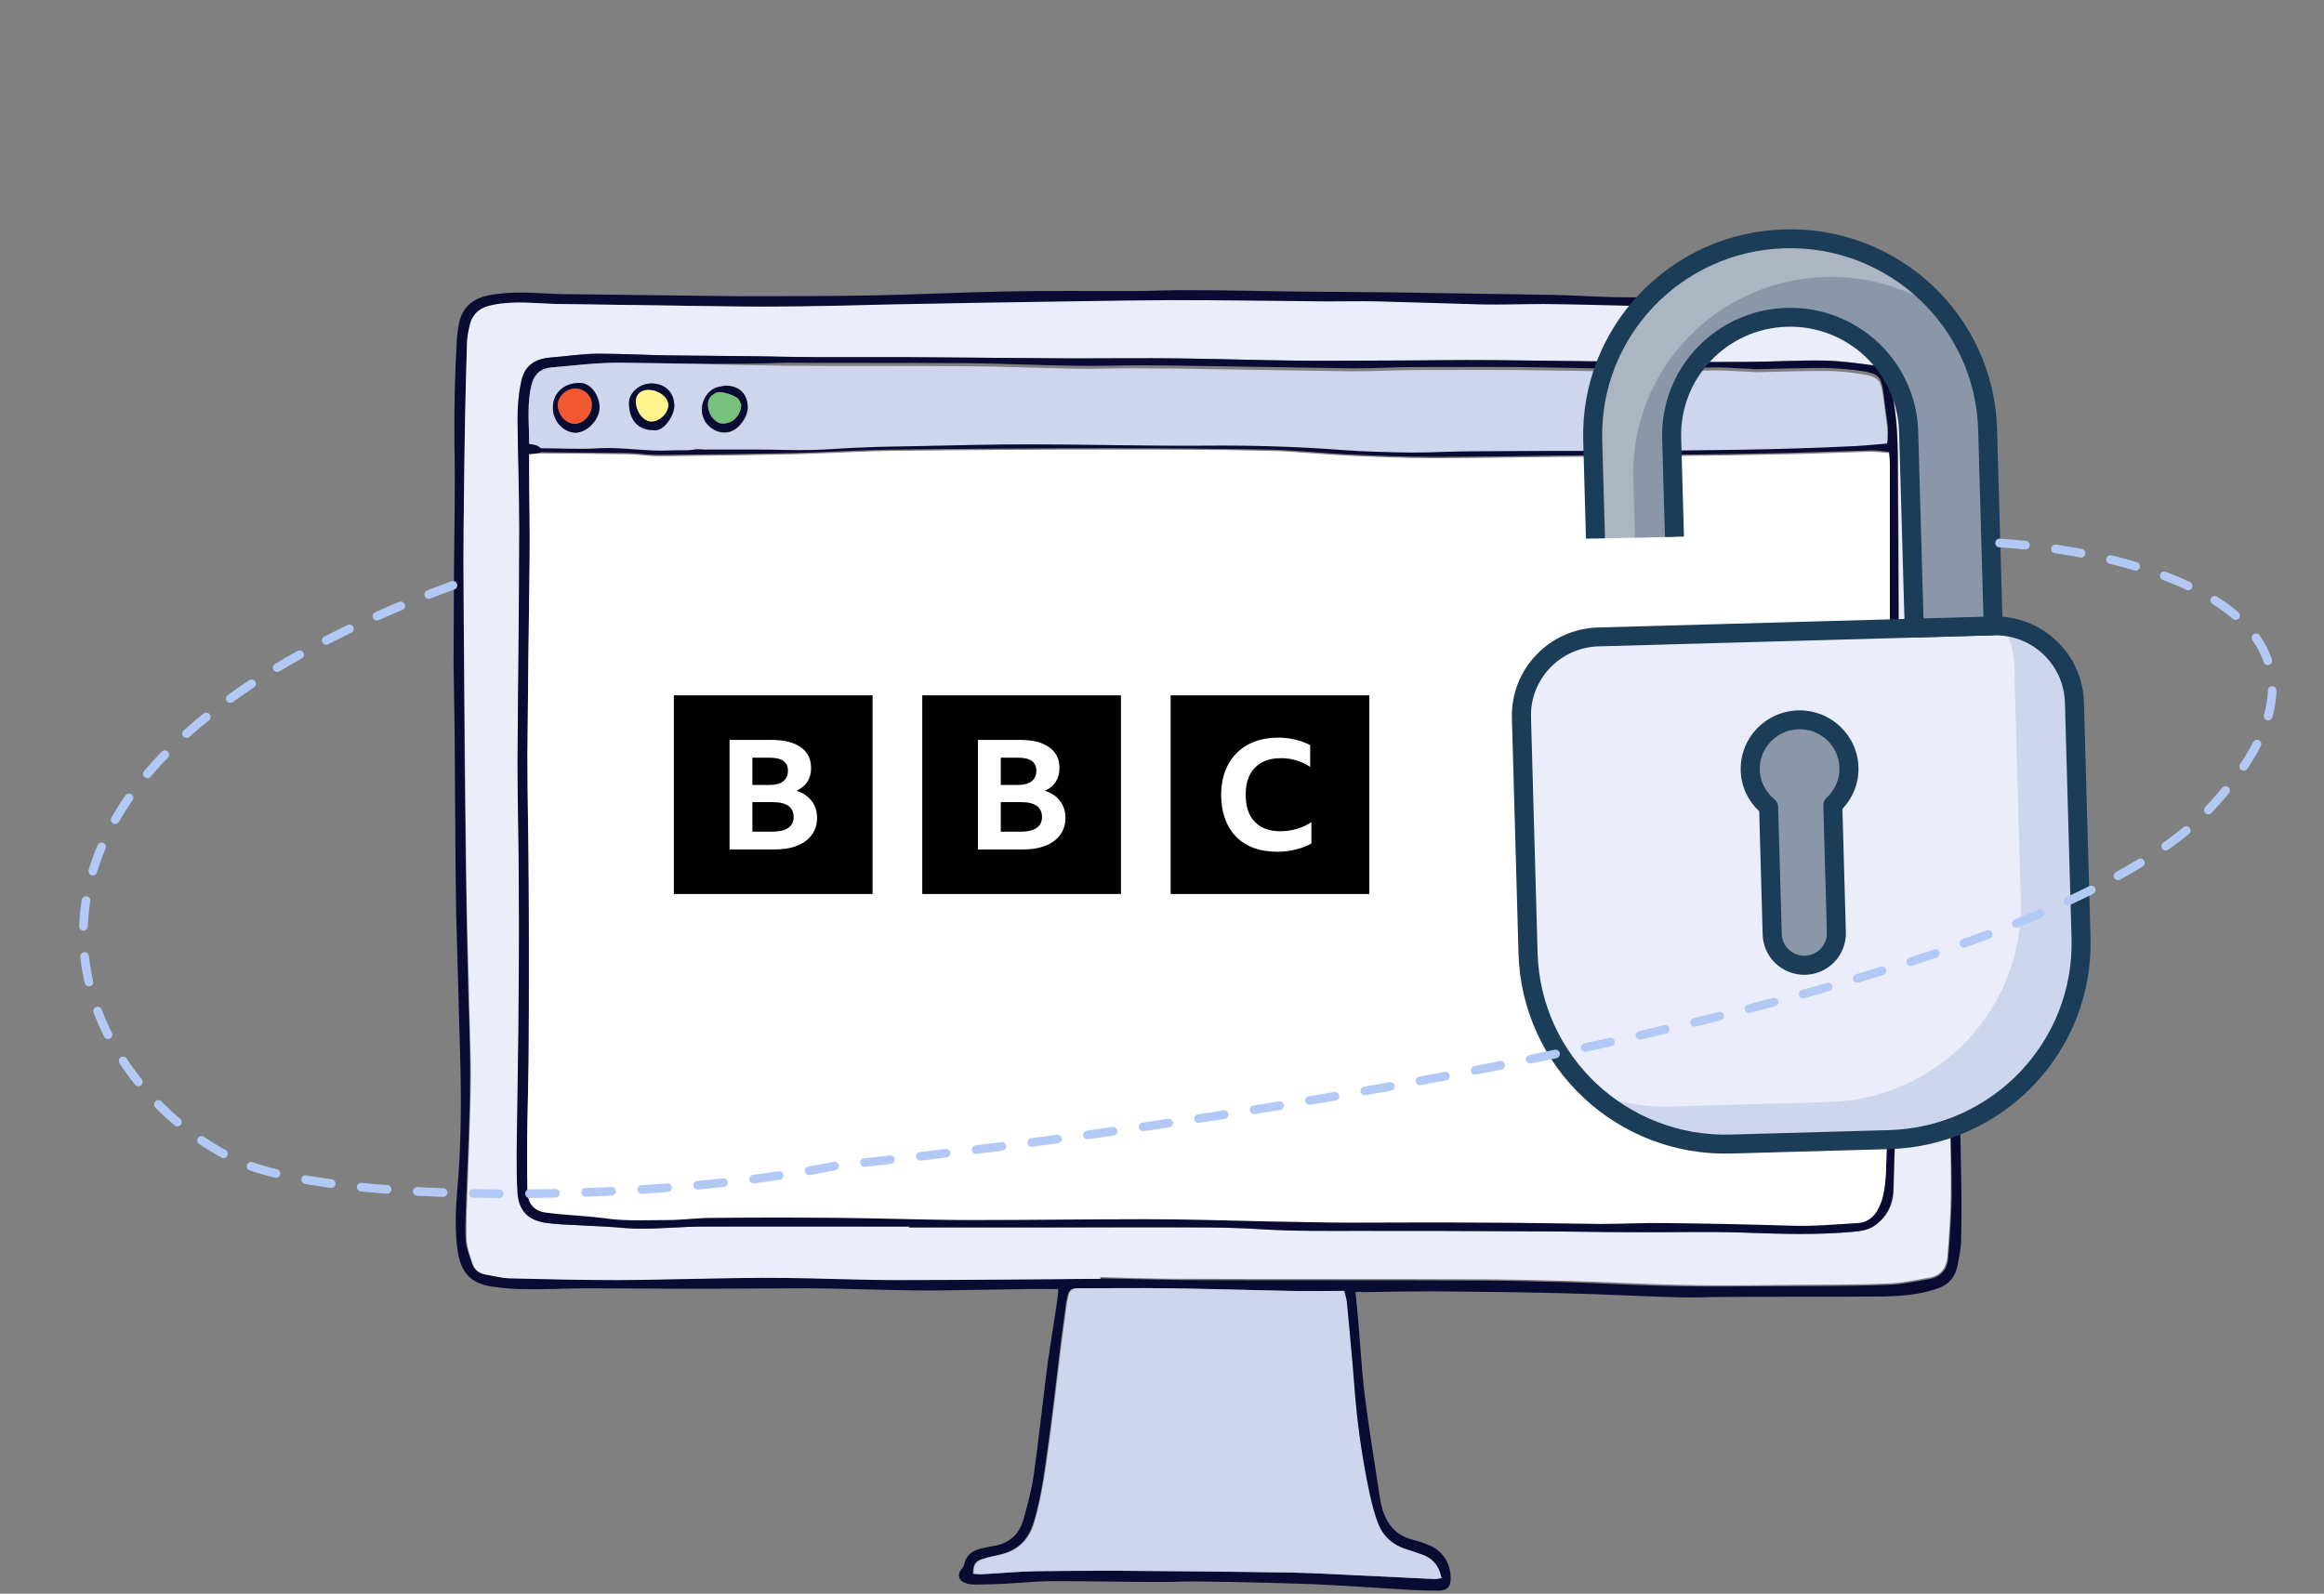<?xml version="1.0" encoding="UTF-8"?> <svg xmlns="http://www.w3.org/2000/svg" width="538" height="369" viewBox="0 0 538 369" fill="none"><rect x="0" y="0" width="538" height="369" fill="#808080" stroke="none"/><g clip-path="url(#clip0_232_31407)"><path fill-rule="evenodd" clip-rule="evenodd" d="M313.8 299.187C314 301.387 314.2 303.387 314.4 305.387C314.9 311.187 315.2 316.987 315.9 322.787C316.8 330.087 318 337.287 319.1 344.587C319.5 347.187 319.8 349.787 321.2 352.187C322.4 354.187 324 355.587 326.3 356.287C327.8 356.687 329.2 357.087 330.6 357.687C334.1 358.987 336.1 362.387 335.8 365.987C335.7 367.487 334.9 368.287 333 368.287C330.1 368.287 327.2 368.187 324.4 367.987C317.5 367.587 310.7 367.087 303.8 366.787C295.3 366.487 286.9 366.287 278.4 366.187C275.3 366.087 272.2 366.287 269.1 366.287C260.7 366.287 252.3 366.087 244 366.087C240.2 366.087 236.5 366.487 232.7 366.687C230.4 366.787 228.1 366.887 225.8 366.887C224.9 366.887 224 366.787 223.2 366.387C222 365.887 221.7 364.787 222.3 363.687C222.6 363.187 223.1 362.787 223.2 362.287C223.7 359.787 225.5 358.787 227.8 358.387C228.4 358.287 229 358.087 229.7 357.987C233.6 357.487 236 355.287 237 351.587C237.9 348.287 238.8 344.987 239.3 341.587C240.5 333.087 241.4 324.487 242.5 315.887C243.2 310.787 244.1 305.787 244.8 300.687C244.9 300.087 244.9 299.487 245 298.487C242.1 298.487 239.3 298.387 236.6 298.487C230 298.587 223.3 298.687 216.7 298.787C213.5 298.787 210.3 298.787 207.1 298.687C200.2 298.587 193.2 298.287 186.3 298.287C177.4 298.287 168.6 298.387 159.7 298.387C151.7 298.387 143.7 298.287 135.7 298.287C131.1 298.287 126.4 298.587 121.8 298.487C119.2 298.487 116.5 298.287 113.9 297.887C108.4 297.087 106.4 294.087 105.8 288.487C105.3 284.087 105.5 279.487 105.9 275.087C106.7 265.787 106.8 256.587 106.6 247.287C106.3 235.287 105.9 223.287 105.6 211.387C105.4 199.987 105.4 188.687 105.3 177.287C105.3 169.487 105.1 161.587 105 153.687C105 146.287 105.1 138.787 105.1 131.387C105.2 121.887 105.4 112.387 105.2 102.887C105.1 94.587 105.3 86.287 105.8 77.987C105.9 76.887 106.1 75.787 106.3 74.687C107.1 71.087 109.5 69.087 113.1 68.387C118.6 67.287 124.1 67.887 129.6 68.087C135 68.187 140.4 68.187 145.8 68.287C154.2 68.387 162.6 68.487 171 68.587C181.5 68.587 191.9 68.587 202.4 68.387C212.5 68.187 222.5 67.687 232.6 67.487C242.5 67.287 252.4 67.387 262.3 67.387C267 67.387 271.7 67.087 276.4 67.187C283.8 67.187 291.3 67.387 298.7 67.487C306.5 67.587 314.4 67.587 322.2 67.687C334.8 67.887 347.5 68.087 360.1 68.287C364.4 68.387 368.7 68.687 373 68.787C379.5 68.887 385.9 68.887 392.4 69.087C399.4 69.287 406.5 69.687 413.5 69.887C417.6 70.087 421.8 70.187 425.9 70.387C426.9 70.387 428 70.387 429 70.187C433.9 69.387 438.9 69.387 443.8 69.587C445 69.587 446.2 69.787 447.4 69.987C449.5 70.387 450.7 71.587 451.4 73.587C452.5 76.387 452.6 79.287 452.7 82.287C452.8 87.287 453.1 92.187 453.1 97.187C453.1 102.387 452.9 107.587 452.9 112.787C452.9 118.587 453.1 124.387 453.1 130.287C453.1 142.087 453.1 153.787 453.2 165.587C453.2 171.687 453.3 177.787 453.3 183.787C453.2 194.887 453 205.987 453 217.087C453 223.487 453.2 229.887 453.3 236.287C453.5 248.187 453.8 260.087 454 271.987C454.1 276.987 454.1 281.887 454 286.887C454 288.987 453.5 291.187 453.1 293.287C452.5 295.987 450.8 297.687 448.1 298.487C444.2 299.787 440.1 300.087 436 300.187C423.6 300.287 411.2 300.187 398.8 300.287C395.5 300.287 392.2 300.487 389 300.387C380.6 300.187 372.2 299.687 363.9 299.487C353.3 299.187 342.6 299.087 332 298.987C326.4 298.987 320.8 299.087 315.2 299.187C314.9 298.987 314.6 299.087 313.8 299.187ZM254.8 296.087V295.987C261.3 296.087 267.7 296.287 274.2 296.387C296.6 296.487 319 296.387 341.4 296.487C348.8 296.487 356.1 296.687 363.5 296.887C372 297.187 380.4 297.687 388.9 297.787C397.3 297.987 405.6 297.787 414 297.787C421.7 297.787 429.3 297.787 437 297.487C440.3 297.387 443.6 296.687 446.9 296.087C449.4 295.587 450.8 293.787 451 291.387C451.4 286.287 451.8 281.187 451.8 276.087C451.8 268.387 451.5 260.587 451.4 252.887C451.3 247.187 451.3 241.387 451.2 235.687C451.1 229.287 450.8 222.887 450.8 216.487C450.8 211.087 451 205.787 451 200.387C451 179.087 451 157.687 451 136.387C451 129.187 450.9 121.987 450.9 114.787C450.9 104.387 450.9 93.987 450.9 83.587C450.9 81.087 450.7 78.587 450.3 76.187C449.7 73.187 448.4 71.987 445.4 71.987C441.3 71.887 437.1 71.987 432.9 72.087C431.1 72.087 429.4 72.487 427.6 72.387C421.7 72.287 415.8 72.087 409.9 71.887C401.6 71.687 393.3 71.487 385 71.287C375.9 71.087 366.8 70.787 357.7 70.687C352.9 70.587 348.1 70.787 343.3 70.787C335.3 70.687 327.3 70.287 319.3 70.087C315.4 69.987 311.5 70.087 307.6 70.087C295.6 69.987 283.5 69.687 271.5 69.787C256.9 69.887 242.3 70.187 227.7 70.387C220.5 70.487 213.3 70.587 206.2 70.787C197 70.687 188.2 70.987 179.3 70.987C169.7 70.987 160.1 70.787 150.5 70.687C143.4 70.587 136.2 70.487 129 70.387C124.1 70.287 119.1 69.587 114.2 70.587C111 71.187 109.2 72.687 108.6 75.887C108.4 77.187 108.2 78.387 108.1 79.687C107.9 86.587 107.7 93.587 107.6 100.487C107.4 110.387 107.3 120.287 107.3 130.187C107.3 139.087 107.4 147.887 107.4 156.787C107.5 170.687 107.6 184.587 107.8 198.487C107.9 207.787 108.1 216.987 108.3 226.287C108.5 234.187 108.9 242.087 108.8 249.987C108.8 258.587 108.3 267.187 108 275.887C107.9 279.587 107.6 283.187 107.8 286.887C107.9 288.787 108.6 290.587 109.2 292.387C109.6 293.787 110.6 294.687 112.1 294.987C114 295.287 115.9 295.887 117.7 295.887C126 296.087 134.3 296.287 142.6 296.287C148.8 296.287 155.1 296.087 161.3 295.987C168 295.887 174.7 295.687 181.4 295.787C190.2 295.887 199 296.287 207.8 296.287C223.6 296.287 239.2 296.187 254.8 296.087ZM333.7 365.387C333.2 362.487 331.5 360.687 328.9 359.887C327.6 359.487 326.3 359.087 325 358.587C322 357.587 319.8 355.687 318.8 352.687C318 350.487 317.4 348.287 316.9 345.987C315.2 337.587 314 329.187 313.3 320.587C312.8 314.187 312.2 307.887 311.6 301.487C311.5 300.587 311.2 299.787 311 298.887C306.6 298.887 302.4 298.987 298.2 298.887C288.9 298.687 279.5 298.487 270.2 298.287C263.3 298.187 256.3 298.287 249.3 298.287C248.1 298.287 247.5 298.687 247.2 299.787C247 300.387 246.9 300.987 246.8 301.687C246.3 305.487 245.7 309.287 245.3 313.087C244.5 319.787 243.7 326.587 242.8 333.287C241.9 339.687 241.2 346.087 239.3 352.387C238.1 356.387 235.7 358.887 231.7 359.887C230.2 360.287 228.7 360.487 227.3 360.987C225.6 361.487 225.3 362.287 225.2 364.387C225.8 364.387 226.4 364.587 227 364.487C231.1 364.287 235.3 363.887 239.4 363.787C245.9 363.687 252.4 363.687 258.8 363.687C271.7 363.787 284.7 363.787 297.6 364.087C304.9 364.187 312.1 364.687 319.4 364.987C323.5 365.187 327.5 365.387 331.6 365.587C332.4 365.587 333 365.387 333.7 365.387Z" fill="#0A0B32"></path><path fill-rule="evenodd" clip-rule="evenodd" d="M254.801 296.087C239.201 296.187 223.601 296.387 208.001 296.387C199.201 296.387 190.401 295.987 181.601 295.887C174.901 295.787 168.201 295.987 161.501 296.087C155.301 296.187 149.001 296.387 142.801 296.387C134.501 296.387 126.201 296.187 117.901 295.987C116.001 295.887 114.101 295.387 112.301 295.087C110.801 294.787 109.801 293.887 109.401 292.487C108.801 290.687 108.101 288.787 108.001 286.987C107.901 283.387 108.101 279.687 108.201 275.987C108.501 267.387 108.901 258.787 109.001 250.087C109.001 242.187 108.601 234.287 108.501 226.387C108.201 217.087 108.001 207.787 107.901 198.587C107.701 184.687 107.601 170.787 107.501 156.887C107.401 147.987 107.301 139.087 107.301 130.287C107.301 120.387 107.501 110.487 107.601 100.587C107.701 93.687 107.901 86.687 108.101 79.787C108.101 78.487 108.301 77.287 108.601 75.987C109.201 72.687 111.001 71.187 114.201 70.587C119.101 69.587 124.101 70.287 129.001 70.387C136.201 70.487 143.401 70.587 150.601 70.687C160.201 70.787 169.801 71.087 179.401 70.987C188.301 70.987 197.101 70.687 206.001 70.487C213.201 70.387 220.401 70.187 227.501 70.087C242.101 69.887 256.701 69.587 271.301 69.487C283.301 69.487 295.401 69.687 307.401 69.787C311.301 69.787 315.201 69.687 319.101 69.787C327.101 69.987 335.101 70.287 343.101 70.487C347.901 70.587 352.701 70.387 357.501 70.387C366.601 70.487 375.701 70.787 384.801 70.987C393.101 71.187 401.401 71.387 409.701 71.587C415.601 71.787 421.501 71.987 427.401 72.087C429.201 72.087 430.901 71.787 432.701 71.787C436.901 71.687 441.001 71.587 445.201 71.687C448.201 71.787 449.601 72.887 450.101 75.887C450.601 78.287 450.701 80.787 450.701 83.287C450.801 93.687 450.701 104.087 450.701 114.487C450.701 121.687 450.801 128.887 450.801 136.087C450.801 157.387 450.801 178.787 450.801 200.087C450.801 205.487 450.501 210.787 450.601 216.187C450.601 222.587 450.901 228.987 451.001 235.387C451.101 241.087 451.101 246.887 451.201 252.587C451.301 260.287 451.701 268.087 451.601 275.787C451.601 280.887 451.201 285.987 450.801 291.087C450.601 293.487 449.201 295.387 446.701 295.787C443.401 296.387 440.101 297.087 436.801 297.187C429.101 297.487 421.501 297.387 413.801 297.487C405.401 297.587 397.101 297.687 388.701 297.487C380.201 297.287 371.801 296.787 363.301 296.587C355.901 296.387 348.601 296.187 341.201 296.187C318.801 296.087 296.401 296.187 274.001 296.087C267.501 296.087 261.101 295.887 254.601 295.687C254.801 295.987 254.801 295.987 254.801 296.087ZM210.501 283.987C210.501 284.087 210.501 284.087 210.501 284.187C221.901 284.187 233.301 284.187 244.701 284.187C255.801 284.187 266.901 284.187 278.001 284.187C282.601 284.187 287.101 284.387 291.701 284.587C299.201 285.087 306.701 284.987 314.201 284.987C327.201 284.987 340.301 284.987 353.301 285.087C361.601 285.087 369.901 285.287 378.201 285.287C386.701 285.287 395.201 285.087 403.601 285.387C412.201 285.687 420.701 285.987 429.201 285.187C430.701 285.087 432.401 284.787 433.701 283.987C436.801 281.987 438.401 278.987 438.401 275.187C438.501 267.287 439.001 259.387 439.101 251.487C439.301 235.087 439.401 218.687 439.401 202.287C439.401 193.887 439.401 185.487 439.401 177.087C439.401 173.287 439.501 169.387 439.501 165.587C439.501 163.287 439.401 160.987 439.401 158.687C439.401 154.987 439.601 151.387 439.601 147.687C439.601 133.887 439.501 119.987 439.401 106.187C439.301 100.087 439.001 94.087 437.401 88.187C436.801 86.087 435.701 84.887 433.701 84.587C429.901 84.087 426.101 83.487 422.301 83.487C416.601 83.387 410.801 83.687 405.101 83.787C396.601 83.887 388.201 83.887 379.701 83.787C368.501 83.687 357.301 83.487 346.101 83.387C337.401 83.387 328.701 83.487 320.001 83.487C313.101 83.487 306.101 83.587 299.201 83.487C290.501 83.387 281.801 83.087 273.101 82.987C264.901 82.887 256.701 82.987 248.401 82.987C235.401 82.887 222.401 82.787 209.301 82.687C202.401 82.687 195.401 82.687 188.501 82.687C184.101 82.687 179.701 82.487 175.301 82.487C168.401 82.387 161.501 82.387 154.701 82.287C149.201 82.187 143.701 81.887 138.201 81.887C134.601 81.887 131.001 82.487 127.501 82.787C123.701 83.087 121.401 84.887 120.701 88.587C120.201 91.387 119.901 94.287 119.901 97.187C119.901 105.587 120.301 113.987 120.301 122.387C120.201 140.387 120.001 158.387 119.901 176.387C119.901 186.087 120.201 195.687 120.201 205.387C120.201 216.487 120.201 227.587 120.101 238.687C120.001 248.087 119.801 257.587 119.701 266.987C119.701 270.087 119.701 273.187 119.901 276.287C120.201 280.187 122.201 282.387 126.101 283.087C127.401 283.287 128.801 283.387 130.101 283.487C133.401 283.687 136.601 283.787 139.901 283.987C142.801 284.187 145.601 284.587 148.501 284.487C153.401 284.487 158.201 283.987 163.101 283.987C178.801 283.887 194.601 283.987 210.501 283.987Z" fill="#EBEEFA"></path><path fill-rule="evenodd" clip-rule="evenodd" d="M333.7 365.388C333 365.488 332.4 365.688 331.8 365.588C327.7 365.388 323.7 365.188 319.6 364.988C312.3 364.688 305.1 364.188 297.8 364.088C284.9 363.888 271.9 363.788 259 363.688C252.5 363.688 246 363.688 239.6 363.788C235.5 363.888 231.3 364.288 227.2 364.488C226.6 364.488 226 364.388 225.4 364.388C225.4 362.288 225.8 361.588 227.5 360.988C228.9 360.488 230.4 360.288 231.9 359.888C235.9 358.888 238.3 356.388 239.5 352.388C241.3 346.188 242.1 339.688 243 333.288C243.9 326.588 244.7 319.788 245.5 313.088C246 309.288 246.5 305.488 247 301.688C247.1 301.088 247.3 300.488 247.4 299.788C247.7 298.688 248.4 298.288 249.5 298.288C256.5 298.288 263.4 298.188 270.4 298.288C279.7 298.388 289.1 298.688 298.4 298.888C302.6 298.988 306.8 298.888 311.2 298.888C311.4 299.788 311.7 300.588 311.8 301.488C312.4 307.888 313 314.188 313.5 320.588C314.1 329.088 315.3 337.588 317.1 345.988C317.6 348.288 318.2 350.488 319 352.688C320.1 355.588 322.3 357.588 325.2 358.588C326.5 358.988 327.8 359.388 329.1 359.888C331.5 360.688 333.1 362.388 333.7 365.388Z" fill="#CED6ED"></path><path fill-rule="evenodd" clip-rule="evenodd" d="M210.5 283.987C194.7 283.987 178.9 283.987 163 283.987C158.1 283.987 153.3 284.487 148.4 284.487C145.5 284.487 142.7 284.087 139.8 283.987C136.5 283.787 133.3 283.687 130 283.487C128.6 283.387 127.3 283.287 126 283.087C122.1 282.387 120.1 280.187 119.8 276.287C119.6 273.187 119.6 270.087 119.6 266.987C119.7 257.587 119.9 248.087 120 238.687C120.1 227.587 120.2 216.487 120.1 205.387C120.1 195.687 119.8 186.087 119.8 176.387C119.9 158.387 120.2 140.387 120.2 122.387C120.2 113.987 119.9 105.587 119.8 97.187C119.8 94.287 120 91.387 120.6 88.587C121.3 84.787 123.6 83.087 127.4 82.787C131 82.487 134.6 81.987 138.1 81.887C143.6 81.887 149.1 82.187 154.6 82.287C161.5 82.387 168.4 82.387 175.2 82.487C179.6 82.587 184 82.687 188.4 82.687C195.3 82.687 202.3 82.687 209.2 82.687C222.2 82.787 235.2 82.887 248.3 82.987C256.5 82.987 264.7 82.887 273 82.987C281.7 83.087 290.4 83.387 299.1 83.487C306 83.587 313 83.487 319.9 83.487C328.6 83.487 337.3 83.287 346 83.387C357.2 83.487 368.4 83.687 379.6 83.787C388.1 83.887 396.5 83.787 405 83.787C410.7 83.787 416.5 83.387 422.2 83.487C426 83.587 429.8 84.087 433.6 84.587C435.6 84.887 436.7 86.087 437.3 88.187C438.9 94.087 439.3 100.187 439.3 106.187C439.4 119.987 439.5 133.887 439.5 147.687C439.5 151.387 439.3 154.987 439.3 158.687C439.3 160.987 439.4 163.287 439.4 165.587C439.4 169.387 439.3 173.287 439.3 177.087C439.3 185.487 439.4 193.887 439.3 202.287C439.2 218.687 439.2 235.087 439 251.487C438.9 259.387 438.5 267.287 438.3 275.187C438.2 278.987 436.7 281.987 433.6 283.987C432.3 284.787 430.6 285.087 429.1 285.187C420.6 285.987 412 285.687 403.5 285.387C395 285.087 386.6 285.387 378.1 285.287C369.8 285.287 361.5 285.087 353.2 285.087C340.2 284.987 327.1 284.987 314.1 284.987C306.6 284.987 299.1 285.087 291.6 284.587C287.1 284.287 282.5 284.187 277.9 284.187C266.8 284.087 255.7 284.187 244.6 284.187C233.2 284.187 221.8 284.187 210.4 284.187C210.5 284.087 210.5 283.987 210.5 283.987ZM122.5 105.187C122.5 106.387 122.5 107.387 122.5 108.287C122.5 115.387 122.7 122.487 122.6 129.587C122.5 144.587 122.2 159.687 122.1 174.687C122.1 184.887 122.3 194.987 122.4 205.187C122.4 217.087 122.4 228.987 122.4 240.887C122.4 247.087 122.2 253.287 122.1 259.487C122 264.787 122 269.987 122.1 275.287C122.1 278.487 123.7 280.187 126.6 280.487C131.1 280.987 135.6 281.087 140.1 281.787C144.8 282.387 149.7 282.187 154.5 282.187C157.9 282.187 161.4 281.687 164.8 281.687C174.8 281.587 184.8 281.587 194.8 281.687C204.9 281.787 215.1 282.187 225.2 282.187C238.6 282.187 252.1 281.987 265.5 281.987C274.6 281.987 283.7 282.287 292.8 282.487C299.4 282.587 306.1 282.787 312.7 282.787C322.8 282.887 332.8 282.787 342.9 282.787C352.1 282.887 361.3 283.087 370.5 283.087C375.5 283.087 380.5 282.887 385.6 282.887C395.2 282.987 404.8 283.087 414.4 283.487C419.6 283.687 424.8 283.187 430 282.887C432.3 282.787 433.7 281.587 434.7 279.787C435.3 278.687 435.8 277.487 436 276.187C436.3 274.487 436.5 272.687 436.6 270.987C436.8 264.987 437 258.987 437.1 252.987C437.3 243.387 437.4 233.787 437.4 224.187C437.5 208.287 437.4 192.387 437.4 176.487C437.4 167.687 437.5 158.887 437.5 150.087C437.5 135.887 437.5 121.787 437.5 107.587C437.5 106.687 437.4 105.687 437.3 104.587C435.7 104.487 434.3 104.187 432.8 104.287C426.2 104.487 419.5 104.687 412.9 104.887C404.4 105.087 396 105.187 387.5 105.287C378.5 105.387 369.4 105.387 360.4 105.487C350.8 105.587 341.2 105.787 331.6 105.787C325 105.787 318.3 105.487 311.7 105.187C305.6 104.887 299.6 104.187 293.5 104.087C281.4 103.887 269.4 103.787 257.3 103.787C240.6 103.787 223.9 103.887 207.2 104.087C199.4 104.187 191.6 104.687 183.7 104.887C174.7 105.087 165.7 105.187 156.6 105.287C154.7 105.287 152.8 105.387 150.9 105.287C149 105.187 147.1 104.887 145.2 104.887C138.6 104.787 131.9 104.787 125.3 104.687C124.5 104.987 123.7 105.087 122.5 105.187ZM122.5 102.787C123.7 102.987 124.5 103.087 125.3 103.087C129.8 103.087 134.2 103.387 138.7 103.087C144.3 102.787 149.8 103.787 155.4 103.587C157.2 103.487 159 103.687 160.8 103.387C161.7 103.287 162.6 103.387 163.4 103.387C164.7 103.387 166 103.387 167.2 103.387C170.1 103.387 172.9 103.387 175.8 103.387C179.9 103.387 184.1 103.587 188.2 103.487C192.2 103.387 196.2 103.087 200.2 102.887C204.4 102.787 208.5 102.687 212.7 102.587C221.3 102.487 230 102.187 238.6 102.187C252 102.187 265.5 102.587 278.9 102.487C289.5 102.487 300.2 102.687 310.8 103.487C316.1 103.887 321.5 103.987 326.8 104.087C331.6 104.087 336.4 103.787 341.2 103.787C352.8 103.687 364.4 103.687 376 103.687C393.8 103.687 411.7 103.487 429.5 102.587C432 102.487 434.4 102.187 437 101.987C437 100.687 437.1 99.587 437 98.487C436.7 95.987 436.3 93.387 436 90.887C435.5 87.387 435 86.587 431.5 85.987C428.5 85.487 425.5 85.287 422.4 85.187C417.1 85.187 411.9 85.387 406.6 85.487C406.1 85.487 405.6 85.487 405.2 85.387C402.1 85.287 399 84.987 395.9 85.087C383.6 85.487 371.3 85.387 359 85.087C348.5 84.887 338.1 84.987 327.6 84.987C322.9 84.987 318.2 85.287 313.5 85.287C304.9 85.187 296.4 84.987 287.8 84.887C279.9 84.787 272 84.587 264.1 84.587C259.1 84.587 254.2 84.787 249.2 84.687C240.8 84.587 232.4 84.187 224 84.087C209.9 83.987 195.9 84.087 181.8 83.987C168.8 84.487 156 84.087 143.1 83.987C137.9 83.987 132.8 84.587 127.6 85.087C125.4 85.287 123.9 86.387 123.2 88.587C121.9 93.187 122.5 97.887 122.5 102.787Z" fill="#0A0B32"></path><path fill-rule="evenodd" clip-rule="evenodd" d="M122.5 105.187C123.7 105.087 124.5 104.987 125.3 104.987C131.9 104.987 138.6 105.087 145.2 105.187C147.1 105.187 149 105.487 150.9 105.587C152.8 105.687 154.7 105.587 156.6 105.587C165.6 105.487 174.7 105.387 183.7 105.187C191.5 104.987 199.3 104.487 207.2 104.387C223.9 104.187 240.6 104.087 257.3 104.087C269.4 104.087 281.4 104.087 293.5 104.387C299.6 104.487 305.6 105.187 311.7 105.487C318.3 105.787 325 106.087 331.6 106.087C341.2 106.087 350.8 105.887 360.4 105.787C369.4 105.687 378.5 105.687 387.5 105.587C396 105.487 404.4 105.387 412.9 105.187C419.5 105.087 426.2 104.787 432.8 104.587C434.2 104.587 435.6 104.787 437.3 104.887C437.4 105.987 437.5 106.887 437.5 107.887C437.5 122.087 437.5 136.187 437.5 150.387C437.5 159.187 437.4 167.987 437.4 176.787C437.4 192.687 437.4 208.587 437.4 224.487C437.4 234.087 437.2 243.687 437.1 253.287C437 259.287 436.8 265.287 436.6 271.287C436.5 273.087 436.4 274.787 436 276.487C435.8 277.687 435.3 278.987 434.7 280.087C433.7 281.887 432.2 283.087 430 283.187C424.8 283.487 419.7 283.987 414.4 283.787C404.8 283.487 395.2 283.287 385.6 283.187C380.6 283.087 375.6 283.387 370.5 283.387C361.3 283.287 352.1 283.087 342.9 283.087C332.8 282.987 322.8 283.087 312.7 283.087C306.1 283.087 299.4 282.887 292.8 282.787C283.7 282.587 274.6 282.287 265.5 282.287C252.1 282.287 238.6 282.487 225.2 282.487C215.1 282.487 204.9 282.087 194.8 281.987C184.8 281.887 174.8 281.887 164.8 281.987C161.4 281.987 157.9 282.487 154.5 282.487C149.7 282.487 144.9 282.787 140.1 282.087C135.6 281.487 131.1 281.387 126.6 280.787C123.7 280.487 122.1 278.787 122.1 275.587C122 270.287 122 265.087 122.1 259.787C122.2 253.587 122.4 247.387 122.4 241.187C122.5 229.287 122.5 217.387 122.4 205.487C122.4 195.287 122.1 185.187 122.1 174.987C122.2 159.987 122.4 144.887 122.6 129.887C122.7 122.787 122.5 115.687 122.5 108.587C122.5 107.387 122.5 106.387 122.5 105.187Z" fill="white"></path><path fill-rule="evenodd" clip-rule="evenodd" d="M122.5 102.787C122.5 97.887 121.9 93.187 123.2 88.587C123.9 86.387 125.4 85.287 127.6 85.087C132.8 84.687 137.9 83.987 143.1 83.987C156 84.087 168.8 84.487 181.7 84.687C195.8 84.787 209.8 84.687 223.9 84.787C232.3 84.887 240.7 85.187 249.1 85.387C254.1 85.487 259 85.187 264 85.287C271.9 85.287 279.8 85.487 287.7 85.587C296.3 85.687 304.8 85.887 313.4 85.987C318.1 85.987 322.8 85.687 327.5 85.687C338 85.687 348.4 85.587 358.9 85.787C371.2 85.987 383.5 86.187 395.8 85.787C398.9 85.687 402 85.987 405.1 86.087C405.6 86.087 406.1 86.187 406.5 86.187C411.8 86.087 417 85.887 422.3 85.887C425.3 85.887 428.4 86.187 431.4 86.687C434.9 87.287 435.4 88.087 435.9 91.587C436.2 94.087 436.6 96.687 436.9 99.187C437 100.287 436.9 101.387 436.9 102.687C434.3 102.887 431.8 103.187 429.4 103.287C411.6 104.187 393.8 104.287 375.9 104.387C364.3 104.387 352.7 104.387 341.1 104.487C336.3 104.487 331.5 104.787 326.7 104.787C321.3 104.687 316 104.587 310.7 104.187C300.1 103.387 289.5 103.087 278.8 103.187C265.4 103.287 251.9 102.887 238.5 102.887C229.9 102.887 221.2 103.087 212.6 103.287C208.4 103.387 204.3 103.387 200.1 103.587C196.1 103.687 192.1 104.087 188.1 104.187C184 104.287 179.8 104.087 175.7 104.087C172.8 104.087 170 104.087 167.1 104.087C165.8 104.087 164.5 104.087 163.3 104.087C162.4 104.087 161.5 103.887 160.7 104.087C158.9 104.387 157.1 104.187 155.3 104.287C149.7 104.587 144.2 103.487 138.6 103.787C134.2 104.087 129.7 103.787 125.2 103.787C124.5 103.087 123.7 102.887 122.5 102.787ZM128 94.187C127.9 97.287 130.2 100.087 133 100.187C135.7 100.287 138.8 97.187 138.7 94.187C138.6 91.487 136.7 88.787 134.4 88.687C130.8 88.487 128.1 90.787 128 94.187ZM168 89.287C167.6 89.387 166.7 89.487 165.9 89.787C163.3 90.687 161.8 93.987 162.8 96.687C163.7 99.287 166.7 100.787 169.1 99.987C171.2 99.287 173.2 96.487 173.1 94.287C173 91.187 171.2 89.287 168 89.287ZM151.2 99.587C153.6 100.087 156.1 96.287 156.1 93.987C156.1 90.887 154 88.787 150.8 88.787C148.1 88.787 145.6 90.987 145.6 93.487C145.8 97.287 147.7 99.487 151.2 99.587Z" fill="#CED6ED"></path><path fill-rule="evenodd" clip-rule="evenodd" d="M127.999 94.187C128.099 90.787 130.799 88.487 134.499 88.687C136.799 88.787 138.699 91.487 138.799 94.187C138.899 97.187 135.799 100.287 133.099 100.187C130.199 99.987 127.899 97.287 127.999 94.187ZM136.999 93.687C136.999 91.587 135.199 89.987 133.099 89.987C131.099 89.987 129.199 91.987 129.199 93.787C129.199 96.087 131.099 98.187 133.199 98.087C135.199 97.987 137.099 95.887 136.999 93.687Z" fill="#0A0B32"></path><path fill-rule="evenodd" clip-rule="evenodd" d="M168.001 89.288C171.301 89.388 173.001 91.288 173.101 94.188C173.101 96.488 171.201 99.188 169.101 99.888C166.701 100.688 163.701 99.188 162.801 96.588C161.801 93.888 163.301 90.588 165.901 89.688C166.601 89.488 167.501 89.388 168.001 89.288ZM171.601 93.788C171.401 93.388 171.201 92.388 170.501 91.988C169.301 91.288 168.001 90.888 166.701 90.788C165.901 90.788 164.901 91.488 164.401 92.088C163.601 93.088 163.901 95.388 164.901 96.588C166.101 98.088 167.101 98.388 168.901 97.788C170.201 97.288 171.501 95.688 171.601 93.788Z" fill="#0A0B32"></path><path fill-rule="evenodd" clip-rule="evenodd" d="M151.201 99.588C147.701 99.588 145.701 97.288 145.601 93.488C145.501 90.988 148.001 88.788 150.801 88.788C154.001 88.788 156.101 90.888 156.101 93.988C156.101 96.188 153.601 100.088 151.201 99.588ZM154.701 93.788C154.701 91.988 152.401 90.288 150.001 90.288C148.301 90.288 147.201 91.388 147.201 92.888C147.201 95.288 149.001 97.488 150.801 97.588C152.701 97.588 154.701 95.688 154.701 93.788Z" fill="#0A0B32"></path><path fill-rule="evenodd" clip-rule="evenodd" d="M137 93.688C137 95.888 135.2 98.088 133.1 98.088C131 98.188 129.2 96.088 129.1 93.788C129.1 91.888 131 89.988 133 89.988C135.2 89.888 137 91.588 137 93.688Z" fill="#F0582F"></path><path fill-rule="evenodd" clip-rule="evenodd" d="M171.6 93.787C171.5 95.687 170.2 97.387 168.8 97.787C167 98.387 166.1 98.087 164.8 96.587C163.9 95.387 163.5 93.087 164.3 92.087C164.8 91.387 165.9 90.687 166.6 90.787C167.9 90.887 169.3 91.387 170.4 91.987C171.2 92.387 171.4 93.387 171.6 93.787Z" fill="#78C17C"></path><path fill-rule="evenodd" clip-rule="evenodd" d="M154.699 93.787C154.699 95.687 152.699 97.587 150.799 97.587C148.899 97.587 147.199 95.287 147.199 92.887C147.199 91.387 148.299 90.287 149.999 90.287C152.299 90.187 154.699 91.887 154.699 93.787Z" fill="#FFF38E"></path><g clip-path="url(#clip1_232_31407)"><path d="M156 161V207H202V161H156ZM168.894 171.318H178.685C181.57 171.318 183.805 171.886 185.389 173.021C186.974 174.133 187.766 175.741 187.766 177.845C187.766 179.051 187.482 180.104 186.914 181.002C186.347 181.877 185.507 182.575 184.396 183.095C185.933 183.592 187.104 184.384 187.908 185.472C188.735 186.536 189.149 187.837 189.149 189.374C189.149 190.887 188.747 192.188 187.943 193.276C187.163 194.364 186.039 195.203 184.573 195.794C183.107 196.386 181.345 196.681 179.288 196.681H168.894V171.318ZM174.179 175.433V181.747H178.188C179.56 181.747 180.6 181.464 181.31 180.896C182.043 180.305 182.409 179.489 182.409 178.448C182.409 176.438 181.002 175.433 178.188 175.433H174.179ZM174.179 185.72V192.567H178.791C180.375 192.567 181.594 192.283 182.445 191.715C183.296 191.124 183.722 190.284 183.722 189.197C183.722 186.879 182.102 185.72 178.862 185.72H174.179ZM271 161V207H317V161H271ZM295.889 170.786C297.284 170.786 298.597 170.94 299.827 171.247C301.08 171.531 302.239 171.957 303.303 172.524V177.562C302.333 176.899 301.281 176.403 300.146 176.072C299.011 175.717 297.817 175.54 296.563 175.54C294.837 175.54 293.359 175.871 292.129 176.533C290.923 177.195 289.989 178.153 289.327 179.406C288.688 180.66 288.369 182.185 288.369 183.982C288.369 185.779 288.676 187.317 289.291 188.594C289.93 189.847 290.84 190.805 292.023 191.467C293.229 192.129 294.683 192.46 296.386 192.46C298.987 192.46 301.388 191.762 303.587 190.367V195.298C302.546 195.889 301.34 196.35 299.969 196.681C298.597 197.036 297.155 197.213 295.641 197.213C293.631 197.213 291.822 196.918 290.214 196.327C288.606 195.712 287.246 194.837 286.134 193.701C285.023 192.566 284.171 191.183 283.58 189.551C282.989 187.896 282.693 186.039 282.693 183.982C282.693 181.972 283.001 180.163 283.616 178.555C284.231 176.923 285.117 175.528 286.276 174.369C287.435 173.21 288.818 172.323 290.427 171.708C292.058 171.094 293.879 170.786 295.889 170.786ZM213.5 161V207H259.5V161H213.5ZM226.394 171.318H236.185C239.07 171.318 241.305 171.886 242.889 173.021C244.474 174.133 245.266 175.741 245.266 177.845C245.266 179.051 244.982 180.104 244.414 181.002C243.847 181.877 243.007 182.575 241.896 183.095C243.433 183.592 244.603 184.384 245.408 185.472C246.235 186.536 246.649 187.837 246.649 189.374C246.649 190.887 246.247 192.188 245.443 193.276C244.663 194.364 243.539 195.203 242.073 195.794C240.607 196.386 238.845 196.681 236.788 196.681H226.394V171.318ZM231.679 175.433V181.747H235.688C237.06 181.747 238.1 181.464 238.81 180.896C239.543 180.305 239.909 179.489 239.909 178.448C239.909 176.438 238.502 175.433 235.688 175.433H231.679ZM231.679 185.72V192.567H236.291C237.875 192.567 239.093 192.283 239.945 191.715C240.796 191.124 241.222 190.284 241.222 189.197C241.222 186.879 239.602 185.72 236.362 185.72H231.679Z" fill="black"></path></g></g><g clip-path="url(#clip2_232_31407)"><path d="M437.333 263.861L400.758 264.89C375.496 265.591 354.468 245.809 353.763 220.719L352.21 166.167C351.928 156.136 359.878 147.765 369.992 147.484L461.443 144.935C471.533 144.655 479.954 152.558 480.236 162.613L481.765 217.165C482.471 242.232 462.572 263.159 437.333 263.861Z" fill="#CED6ED"></path><path d="M368.605 252.988C359.784 244.967 354.116 233.533 353.739 220.696L352.21 166.167C351.928 156.136 359.878 147.765 369.992 147.484L461.443 144.936C462.195 144.912 462.924 144.936 463.654 145.006C465.23 147.601 466.194 150.641 466.288 153.891L467.817 208.443C468.522 233.557 448.624 254.461 423.385 255.162L386.81 256.191C380.365 256.355 374.226 255.209 368.605 252.988Z" fill="#EBEEFA"></path><path fill-rule="evenodd" clip-rule="evenodd" d="M437.381 266.058C463.842 265.31 484.705 243.4 483.953 217.071L482.424 162.542C482.095 151.295 472.663 142.433 461.349 142.737L369.922 145.286C358.609 145.613 349.694 154.99 350 166.237L351.529 220.789C352.281 247.095 374.321 267.835 400.806 267.087L437.381 266.058ZM437.263 261.662L400.688 262.691C376.649 263.369 356.633 244.546 355.951 220.649L354.422 166.097C354.163 157.258 361.172 149.916 370.063 149.658L461.49 147.11C470.381 146.852 477.767 153.821 478.025 162.659L479.554 217.212C480.236 241.085 461.302 261.008 437.263 261.662Z" fill="#1C3D57"></path><path fill-rule="evenodd" clip-rule="evenodd" d="M369.344 124.676L387.6 124.287L386.952 101.513C386.529 86.455 398.478 73.898 413.625 73.477C428.773 73.056 441.404 84.935 441.827 99.993L443.121 145.45L461.42 144.935L460.127 99.479C459.421 74.389 438.393 54.607 413.131 55.309C387.893 56.01 367.994 76.914 368.7 102.028L369.344 124.676Z" fill="#ACB5C2"></path><path fill-rule="evenodd" clip-rule="evenodd" d="M378.496 124.481L387.601 124.287L386.952 101.49C386.529 86.431 398.477 73.875 413.625 73.454C428.773 73.033 441.403 84.911 441.827 99.97L443.121 145.426L461.42 144.912L460.126 99.456C459.844 89.237 456.175 79.884 450.224 72.448C442.438 66.953 432.842 63.843 422.539 64.147C397.301 64.849 377.402 85.753 378.108 110.866L378.496 124.481Z" fill="#8A97A9"></path><path fill-rule="evenodd" clip-rule="evenodd" d="M367.145 124.723L371.551 124.629L370.91 101.958C370.228 78.061 389.163 58.162 413.201 57.483C437.24 56.829 457.257 75.652 457.939 99.526L459.162 142.784L445.284 143.182L444.061 99.923C443.614 83.649 429.972 70.835 413.601 71.279C397.231 71.747 384.341 85.286 384.788 101.56L385.432 124.334L389.835 124.24L389.186 101.443C388.786 87.601 399.771 76.049 413.695 75.652C427.62 75.254 439.239 86.174 439.639 100.017L440.933 145.473C440.956 146.689 441.991 147.648 443.191 147.601L461.42 147.087C462.008 147.087 462.596 146.853 462.996 146.432C463.396 146.011 463.631 145.426 463.607 144.842L462.314 99.386C461.608 73.103 439.545 52.363 413.084 53.111C386.623 53.836 365.759 75.769 366.512 102.075L367.145 124.723Z" fill="#1C3D57"></path><path d="M428.043 177.695C427.855 171.428 422.61 166.471 416.283 166.658C409.979 166.845 404.993 172.059 405.181 178.349C405.275 181.787 406.945 184.78 409.415 186.814L410.238 216.3C410.356 220.368 413.766 223.595 417.882 223.478C421.975 223.361 425.221 219.971 425.103 215.879L424.28 186.37C426.656 184.218 428.138 181.132 428.043 177.695Z" fill="#8A97A9"></path><path fill-rule="evenodd" clip-rule="evenodd" d="M430.231 177.648C430.02 170.166 423.74 164.273 416.213 164.483C408.686 164.694 402.759 170.937 402.97 178.42C403.064 182.161 404.711 185.458 407.251 187.843L408.051 216.393C408.192 221.678 412.638 225.84 417.953 225.7C423.269 225.56 427.456 221.14 427.315 215.856L426.515 187.305C428.891 184.756 430.349 181.366 430.231 177.648ZM425.833 177.765C425.903 180.548 424.704 183.026 422.799 184.78C422.328 185.201 422.07 185.832 422.093 186.463L422.916 215.949C422.987 218.825 420.729 221.21 417.836 221.28C414.943 221.351 412.543 219.106 412.473 216.23L411.626 186.744C411.603 186.113 411.32 185.505 410.826 185.107C408.827 183.47 407.463 181.062 407.392 178.279C407.251 173.205 411.273 168.996 416.354 168.856C421.434 168.692 425.692 172.691 425.833 177.765Z" fill="#1C3D57"></path></g><path d="M462.906 125.723C496.35 127.812 552.869 143.066 511.395 187.371C469.92 231.676 282.498 260.8 193.97 269.823C152.61 278.399 77.016 279.206 54.623 268.611C16.28 250.47 -17.9 180.512 106 135.088" stroke="#B2C9F6" stroke-width="2" stroke-linecap="round" stroke-dasharray="6 7"></path><defs><clipPath id="clip0_232_31407"><rect width="349.1" height="301.2" fill="white" transform="translate(105 67.087)"></rect></clipPath><clipPath id="clip1_232_31407"><rect width="161" height="46" fill="white" transform="translate(156 161)"></rect></clipPath><clipPath id="clip2_232_31407"><rect width="134" height="214" fill="white" transform="translate(350 53.087)"></rect></clipPath></defs></svg> 